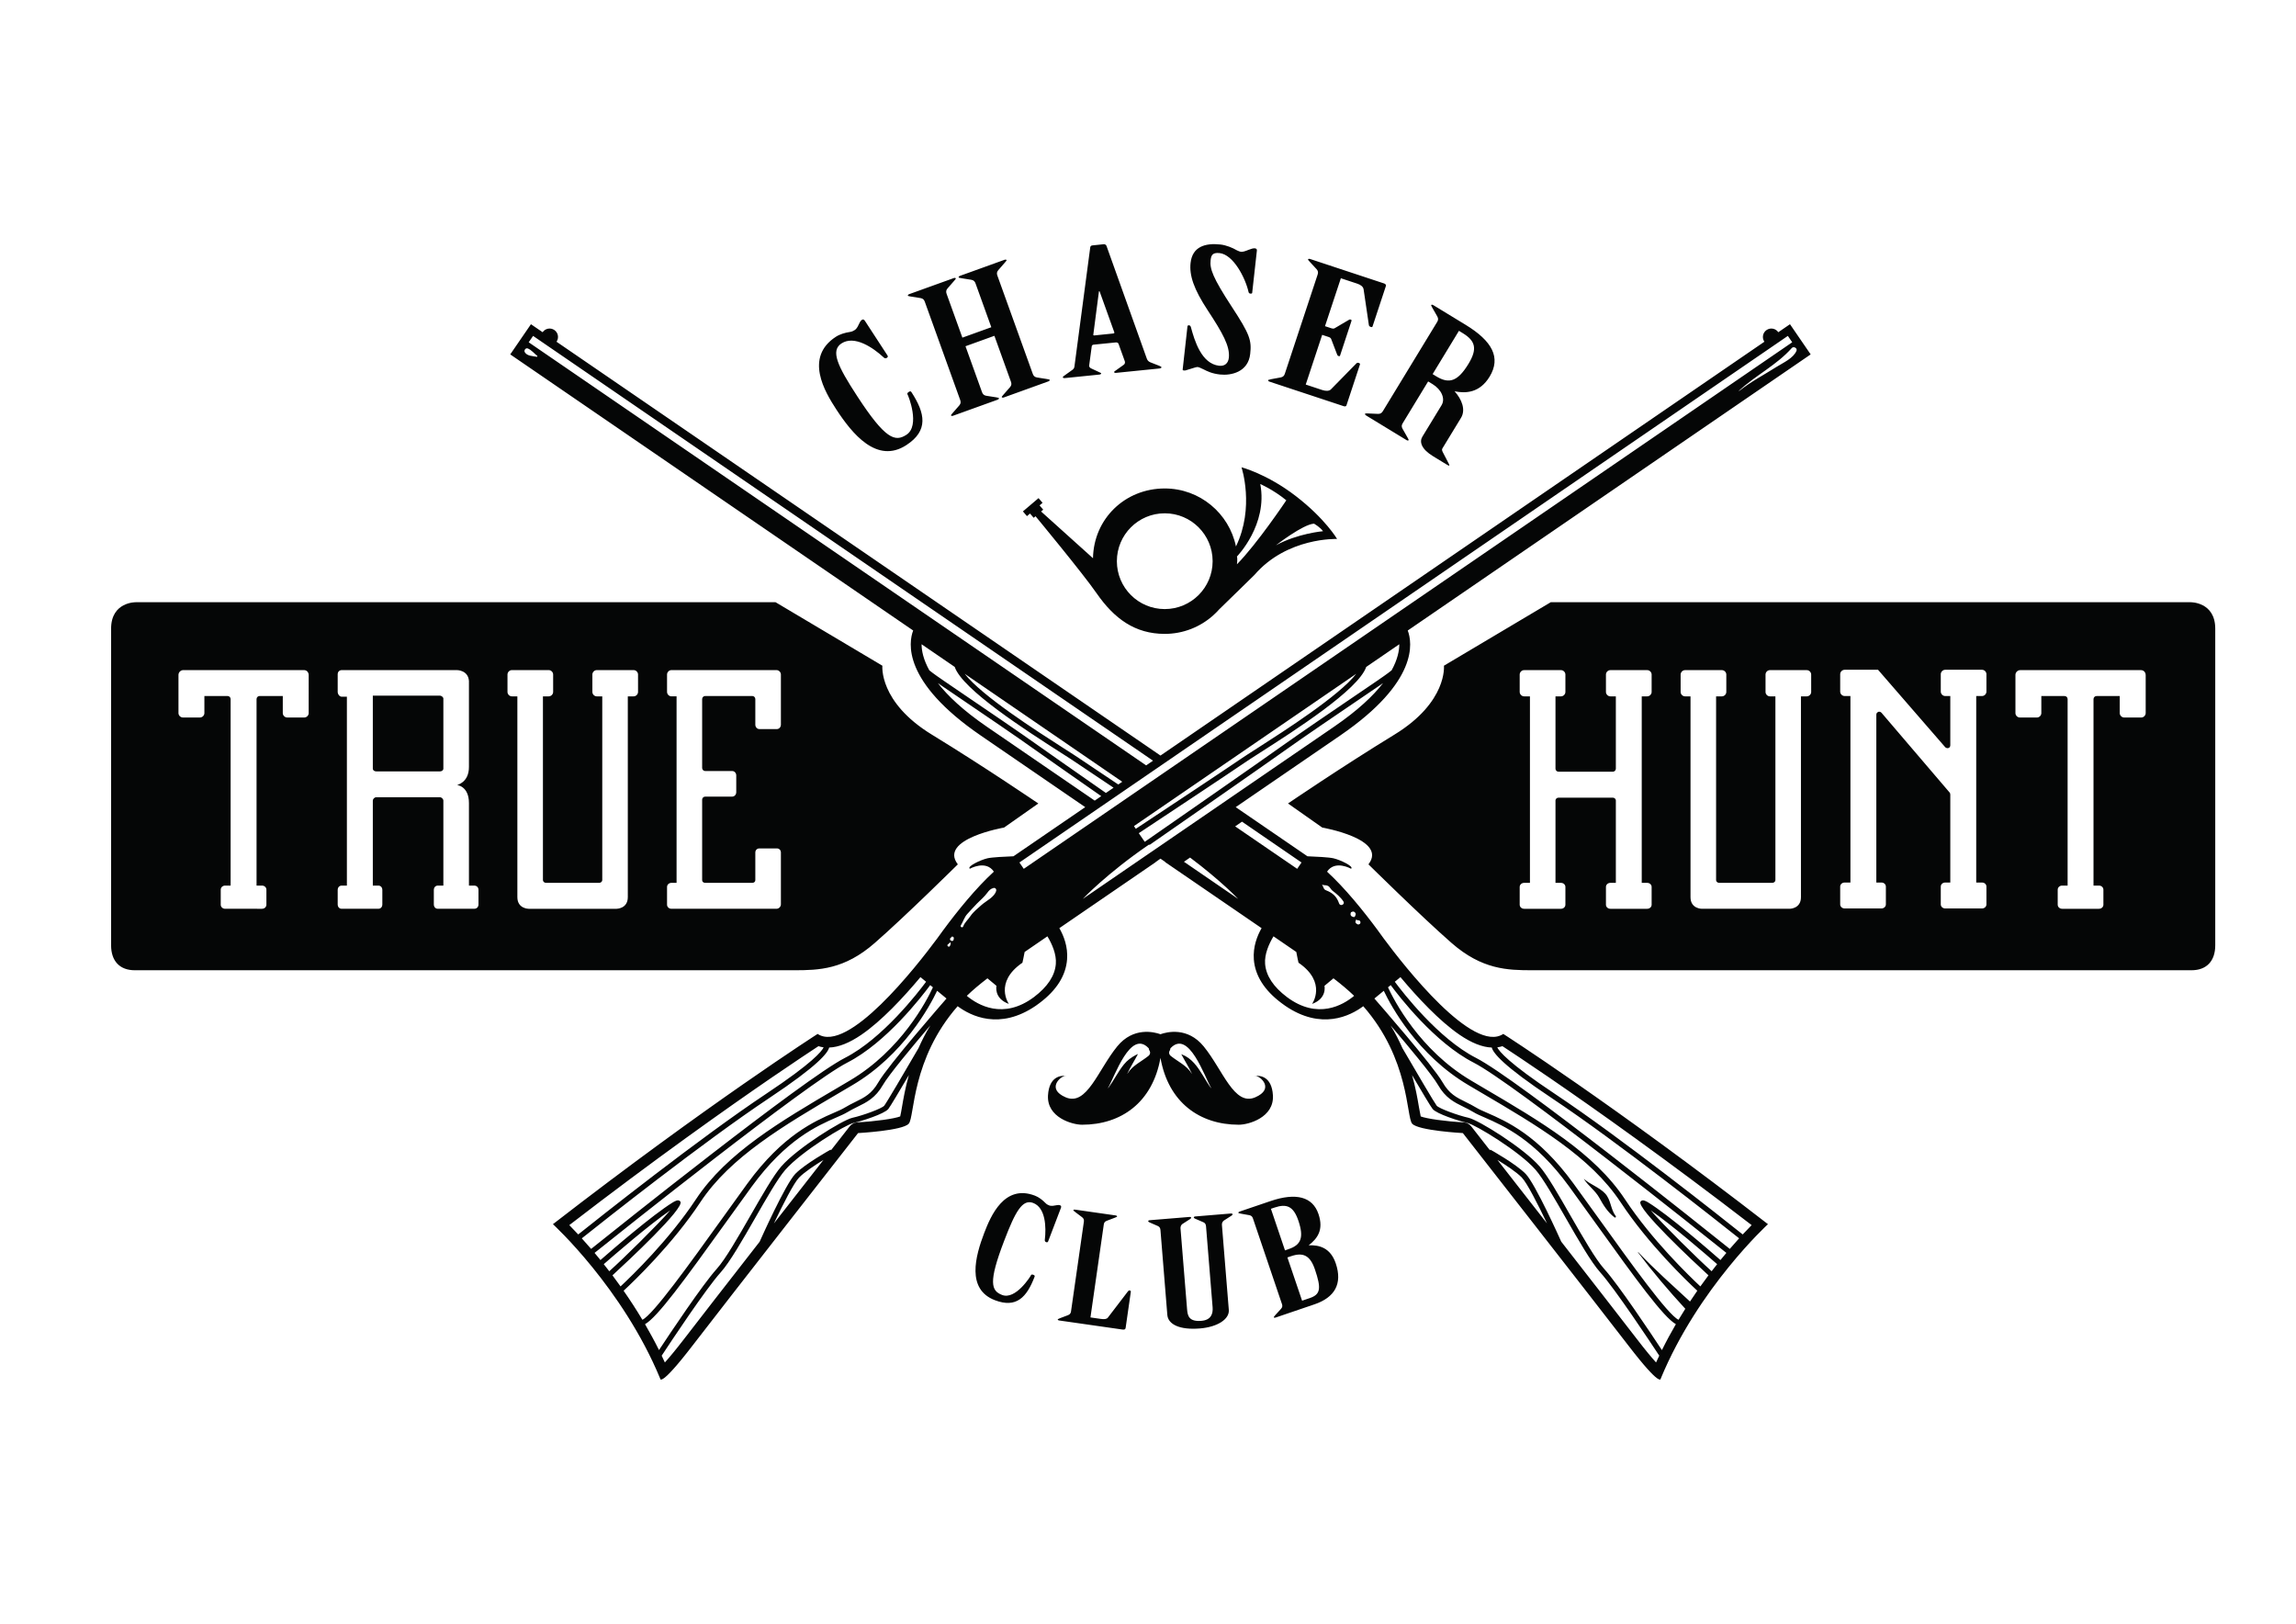 <?xml version="1.0" encoding="utf-8"?>
<!-- Generator: Adobe Illustrator 16.0.0, SVG Export Plug-In . SVG Version: 6.00 Build 0)  -->
<!DOCTYPE svg PUBLIC "-//W3C//DTD SVG 1.1//EN" "http://www.w3.org/Graphics/SVG/1.1/DTD/svg11.dtd">
<svg version="1.1" id="Layer_1" xmlns="http://www.w3.org/2000/svg" xmlns:xlink="http://www.w3.org/1999/xlink" x="0px" y="0px"
	 width="841.89px" height="595.28px" viewBox="0 0 841.89 595.28" enable-background="new 0 0 841.89 595.28" xml:space="preserve">
<path fill="#050606" d="M803.218,220.786H568.623l-39.168,23.274c0,0,1.401,13.308-18.133,25.254
	c-19.51,11.939-39.042,25.256-39.042,25.256l12.558,8.826c0,0,24.132,4.182,16.942,13.486c0,0,19.321,19.084,30.476,28.829
	c11.157,9.755,20.515,9.997,29.54,9.997c8.016,0,198.503,0,241.791,0c5.56,0,8.694-3.423,8.694-9.146c0-27.457,0-107.887,0-116.072
	C812.281,220.605,803.218,220.786,803.218,220.786z M605.615,253.676c0,0.871-0.751,1.621-1.624,1.621h-2.003v68.372h2.003
	c0.873,0,1.624,0.632,1.624,1.501v6.506c0,0.869-0.751,1.499-1.624,1.499h-13.498c-0.881,0-1.629-0.63-1.629-1.499v-6.506
	c0-0.869,0.748-1.501,1.629-1.501h2.001v-30.24c0-0.498-0.5-0.998-1.128-0.998h-19.877c-0.63,0-1.13,0.5-1.13,0.998v30.24h2.012
	c0.872,0,1.623,0.632,1.623,1.501v6.506c0,0.869-0.751,1.499-1.623,1.499h-13.508c-0.869,0-1.628-0.63-1.628-1.499v-6.506
	c0-0.869,0.759-1.501,1.628-1.501h2.131v-68.372h-2.131c-0.869,0-1.628-0.75-1.628-1.621v-6.374c0-0.88,0.759-1.622,1.628-1.622
	h13.508c0.872,0,1.623,0.742,1.623,1.622v6.374c0,0.871-0.751,1.621-1.623,1.621h-2.012v26.507c0,0.619,0.5,1.119,1.13,1.119h19.877
	c0.628,0,1.128-0.5,1.128-1.119v-26.507h-2.001c-0.881,0-1.629-0.75-1.629-1.621v-6.374c0-0.88,0.748-1.622,1.629-1.622h13.498
	c0.873,0,1.624,0.742,1.624,1.622V253.676z M664.118,253.676c0,0.871-0.738,1.621-1.62,1.621h-2.131v73.634
	c0,4.243-4.113,4.243-4.113,4.243h-32.261c0,0-4.121,0-4.121-4.243v-73.634h-2c-0.861,0-1.623-0.75-1.623-1.621v-6.374
	c0-0.88,0.762-1.622,1.623-1.622h13.506c0.874,0,1.622,0.742,1.622,1.622v6.374c0,0.871-0.748,1.621-1.622,1.621h-2.124v67.38
	c0,0.503,0.504,0.991,1.123,0.991h19.491c0.629,0,1.132-0.488,1.132-0.991v-67.38h-1.999c-0.883,0-1.618-0.75-1.618-1.621v-6.374
	c0-0.88,0.735-1.622,1.618-1.622h13.497c0.882,0,1.62,0.742,1.62,1.622V253.676z M728.38,253.545c0,0.88-0.742,1.631-1.622,1.631
	h-2.12v68.374h2.12c0.88,0,1.622,0.619,1.622,1.501v6.501c0,0.872-0.742,1.501-1.622,1.501h-13.496
	c-0.872,0-1.625-0.629-1.625-1.501v-6.501c0-0.882,0.753-1.501,1.625-1.501h1.868v-32.252c0-0.37-0.129-0.63-0.248-0.75
	l-24.996-29.258c-0.253-0.24-0.502-0.37-0.766-0.37c-0.235,0-0.356,0-0.486,0.13c-0.369,0.119-0.628,0.5-0.628,1v61.5h1.88
	c0.867,0,1.62,0.619,1.62,1.501v6.501c0,0.872-0.753,1.501-1.62,1.501h-13.5c-0.878,0-1.63-0.629-1.63-1.501v-6.501
	c0-0.882,0.752-1.501,1.63-1.501h2.121v-68.374h-2.121c-0.878,0-1.63-0.75-1.63-1.631v-6.373c0-0.871,0.752-1.621,1.63-1.621h12.248
	l24.628,28.376c0.25,0.252,0.614,0.37,0.879,0.37c0,0,0.989,0,0.989-1.121v-18h-1.868c-0.872,0-1.625-0.75-1.625-1.631v-6.373
	c0-0.871,0.753-1.621,1.625-1.621h13.496c0.88,0,1.622,0.75,1.622,1.621V253.545z M786.774,261.43c0,0.87-0.761,1.621-1.619,1.621
	h-6.267c-0.871,0-1.629-0.751-1.629-1.621v-6.254h-8.485c-0.625,0-1.132,0.493-1.132,1.121v68.371h2c0.88,0,1.624,0.631,1.624,1.503
	v5.504c0,0.869-0.744,1.499-1.624,1.499h-13.499c-0.871,0-1.627-0.63-1.627-1.499v-5.504c0-0.872,0.756-1.503,1.627-1.503h2.003
	v-68.371c0-0.628-0.499-1.121-1.129-1.121h-8.507v6.254c0,0.87-0.738,1.621-1.621,1.621h-6.246c-0.879,0-1.627-0.751-1.627-1.621
	v-14.008c0-1.001,0.88-1.743,1.748-1.743h44.256c0.993,0,1.754,0.742,1.754,1.861V261.43z M320.748,345.712
	c11.17-9.745,30.467-28.829,30.467-28.829c-7.182-9.305,16.953-13.486,16.953-13.486l12.559-8.826c0,0-19.534-13.316-39.057-25.256
	c-19.522-11.946-18.119-25.254-18.119-25.254l-39.165-23.274H49.78c0,0-9.043-0.181-9.043,9.704c0,8.185,0,88.615,0,116.072
	c0,5.724,3.123,9.146,8.686,9.146c43.283,0,233.785,0,241.785,0C300.245,355.709,309.602,355.467,320.748,345.712z M113.191,261.43
	c0,0.859-0.743,1.621-1.625,1.621h-6.25c-0.882,0-1.623-0.761-1.623-1.621v-6.264h-8.505c-0.617,0-1.117,0.503-1.117,1.131v68.371
	h1.991c0.88,0,1.621,0.631,1.621,1.503v5.504c0,0.869-0.74,1.499-1.621,1.499H82.562c-0.88,0-1.622-0.63-1.622-1.499v-5.504
	c0-0.872,0.741-1.503,1.622-1.503h1.999v-68.371c0-0.628-0.499-1.131-1.12-1.131h-8.497v6.264c0,0.859-0.746,1.621-1.639,1.621
	h-6.235c-0.881,0-1.627-0.761-1.627-1.621v-14.008c0-1.001,0.877-1.752,1.752-1.752h44.244c1.009,0,1.752,0.751,1.752,1.871V261.43z
	 M175.451,331.545c0,0.999-0.63,1.629-1.637,1.629h-13.236c-0.871,0-1.502-0.63-1.502-1.629v-5.254c0-0.992,0.631-1.623,1.502-1.623
	h1.993V293.55c0-0.63-0.624-1.261-1.253-1.261h-23.373c-0.632,0-1.241,0.63-1.241,1.261v31.118h1.991
	c0.879,0,1.498,0.631,1.498,1.623v5.254c0,0.999-0.618,1.629-1.498,1.629h-13.371c-0.878,0-1.498-0.63-1.498-1.629v-5.254
	c0-0.992,0.62-1.623,1.498-1.623h1.872v-69.242h-1.872c-0.878,0-1.498-1-1.498-1.631v-6.623c0-0.871,0.62-1.502,1.498-1.502h42.25
	c0,0,4.121,0,4.378,4.003v31.508c0,5.743-4.378,6.616-4.378,6.616s4.378,0.369,4.378,6.623v30.248h1.861
	c1.007,0,1.637,0.631,1.637,1.623V331.545z M233.955,253.666c0,0.881-0.739,1.631-1.621,1.631h-2.133v73.615
	c0,4.263-4.122,4.263-4.122,4.263H193.83c0,0-4.122,0-4.122-4.263v-73.615h-2.002c-0.881,0-1.621-0.75-1.621-1.631v-6.375
	c0-0.869,0.739-1.621,1.621-1.621h13.497c0.872,0,1.623,0.751,1.623,1.621v6.375c0,0.881-0.751,1.631-1.623,1.631h-2.121v67.373
	c0,0.499,0.505,0.999,1.121,0.999h19.501c0.634,0,1.133-0.5,1.133-0.999v-67.373h-1.999c-0.881,0-1.624-0.75-1.624-1.631v-6.375
	c0-0.869,0.743-1.621,1.624-1.621h13.497c0.881,0,1.621,0.751,1.621,1.621V253.666z M286.336,265.673
	c0,0.869-0.622,1.621-1.491,1.621h-6.382c-0.879,0-1.502-0.752-1.502-1.621v-9.376c0-0.628-0.501-1.131-1.12-1.131h-17.25
	c-0.622,0-1.131,0.503-1.131,1.131v25.246c0,0.621,0.509,1.131,1.131,1.131h9.873c0.884,0,1.502,0.749,1.502,1.62v6.135
	c0,0.869-0.618,1.621-1.502,1.621h-9.873c-0.622,0-1.131,0.499-1.131,1.12v29.499c0,0.618,0.509,0.999,1.131,0.999h17.25
	c0.619,0,1.12-0.381,1.12-0.999v-10.126c0-0.873,0.623-1.502,1.502-1.502h6.382c0.869,0,1.491,0.629,1.491,1.502v19.002
	c0,0.879-0.749,1.629-1.633,1.629h-38.491c-0.87,0-1.622-0.63-1.622-1.499v-6.506c0-0.869,0.752-1.501,1.622-1.501h1.871v-68.372
	h-1.871c-0.87,0-1.622-0.75-1.622-1.631v-6.375c0-0.869,0.752-1.621,1.622-1.621h38.491c0.885,0,1.633,0.751,1.633,1.621V265.673z
	 M162.571,256.046v25.748c0,0.629-0.624,1.01-1.253,1.01h-23.373c-0.632,0-1.241-0.381-1.241-1.01v-26.748h24.614
	C161.947,255.046,162.571,255.669,162.571,256.046z M507.423,344.121c-0.7-0.98-1.432-1.981-2.19-3.009
	c-0.028-0.034-0.028-0.053-0.028-0.053l0,0c-5.316-7.185-12.01-15.448-18.604-21.494c2.912-4.401,8.794-1.079,8.794-1.079
	c1.223-0.763-3.791-3.203-6.444-3.823c-1.702-0.391-6.415-0.622-9.546-0.74l-26.302-18.012c11.493-7.884,24.931-17.09,38.308-26.254
	c28.83-19.744,26.447-34.123,24.779-38.505L663.93,129.928l-7.585-11.066l-4.283,2.933l0,0c-0.973-1.411-2.892-1.771-4.303-0.802
	c-1.41,0.962-1.77,2.893-0.802,4.292L425.52,277L204.066,125.286c0.961-1.41,0.612-3.33-0.791-4.292
	c-1.41-0.969-3.341-0.609-4.304,0.802l-4.284-2.933l-7.592,11.066L334.84,231.152c-1.686,4.382-4.045,18.761,24.782,38.505
	c13.366,9.164,26.805,18.37,38.304,26.254l-26.306,18.012c-3.132,0.118-7.838,0.35-9.546,0.74c-2.641,0.62-7.667,3.061-6.445,3.823
	c0,0,5.887-3.322,8.796,1.079c-6.594,6.046-13.288,14.31-18.597,21.494l0,0l-0.014,0.019c-0.773,1.062-1.512,2.084-2.232,3.072
	c-7.625,10.277-32.681,42.275-43.777,34.902c0,0-40.372,25.865-97.06,69.754c0,0,25.558,23.345,39.334,56.613
	c0,0-0.203,3.582,11.857-12.106c12.065-15.701,60.697-77.906,60.697-77.906s16.377-0.882,18.594-3.455
	c2.189-2.531,0.92-23.645,17.919-43.057c4.784,3.563,15.397,8.906,28.658-0.17c0.45-0.309,0.922-0.65,1.383-1.011
	c6.241-4.683,9.633-10.057,10.083-15.97c0.361-4.642-1.22-8.665-2.832-11.465c15.399-10.558,35.382-24.235,35.382-24.235
	l-0.027-0.052c0.5-0.348,1.086-0.749,1.727-1.19c0.632,0.441,1.211,0.843,1.724,1.183l-0.04,0.06c0,0,19.979,13.678,35.391,24.235
	c-1.618,2.812-3.184,6.823-2.842,11.465c0.45,5.913,3.845,11.287,10.087,15.97c0.471,0.36,0.933,0.702,1.393,1.011
	c13.247,9.076,23.871,3.732,28.645,0.17c17.013,19.412,15.751,40.525,17.923,43.057c2.21,2.573,18.593,3.455,18.593,3.455
	s48.638,62.205,60.706,77.906c12.059,15.688,11.856,12.106,11.856,12.106c13.771-33.269,39.316-56.613,39.316-56.613
	c-56.678-43.889-97.051-69.754-97.051-69.754C540.133,386.438,515.016,354.356,507.423,344.121z M535.16,379.344
	c4.41,3.021,8.364,4.582,11.837,4.702c0.51,1.941,3.883,6.502,22.045,18.572c24.251,16.14,61.105,45.367,68.652,51.37
	c-1.063,1.181-2.211,2.483-3.423,3.883c-8.698-6.983-77.903-62.307-93.059-70.035c-13.82-7.053-26.935-24.092-29.769-27.906
	l2.073-1.699C519.802,365.735,527.774,374.28,535.16,379.344z M604.431,440.881c-0.869-0.52-2.18-1.33-2.891-0.351
	c-1.66,2.312,19.305,21.874,24.916,27.027c-0.979,1.301-1.973,2.66-2.971,4.063c-4.026-3.764-17.776-17.001-27.659-31.959
	c-11.2-16.941-31.009-28.579-52.003-40.906l-4.403-2.603c-18.827-11.116-28.248-29.367-30.475-34.182l0.997-0.807
	c3.032,4.11,16.113,21.1,30.381,28.394c14.78,7.535,84.242,63.01,92.697,69.774c-0.713,0.841-1.432,1.712-2.173,2.623
	C626.526,458.161,611.798,445.423,604.431,440.881z M629.638,463.466c-0.669,0.831-1.339,1.689-2.023,2.591
	c-5.281-4.743-17.469-16.729-22.332-22.305C612.906,448.947,625.773,460.084,629.638,463.466z M619.683,477.163
	c-6.411-5.934-12.96-11.708-18.965-18.091c-0.047-0.04-0.147,0.021-0.1,0.08c5.405,7.183,11.248,14.07,17.343,20.671
	c-0.831,1.301-1.66,2.643-2.483,4.023c-3.866-1.752-17.639-20.943-28.796-36.482c-3.284-4.582-6.597-9.186-9.756-13.508
	c-12.929-17.743-24.697-22.856-31.729-25.916c-1.609-0.699-2.893-1.262-3.824-1.831c-1.367-0.831-2.671-1.47-3.911-2.092
	c-3.392-1.66-6.062-2.981-8.495-7.224c-3.491-6.095-23.966-29.529-25.008-30.719l3.442-2.834
	c2.673,5.615,12.307,23.526,31.041,34.574l4.403,2.598c20.789,12.211,40.426,23.738,51.37,40.306
	c10.159,15.393,24.326,28.939,28.148,32.483C621.471,474.493,620.572,475.804,619.683,477.163z M509.904,375.94
	c6.524,7.643,15.287,18.162,17.381,21.814c2.72,4.762,5.923,6.344,9.313,8.005c1.222,0.6,2.463,1.22,3.776,2.01
	c1.027,0.631,2.356,1.203,4.052,1.942c6.843,2.991,18.309,7.974,30.947,25.286c3.151,4.321,6.444,8.915,9.736,13.487
	c14.979,20.871,24.846,34.42,29.396,36.981c-1.769,3.045-3.489,6.205-5.121,9.507c-4.114-6.243-15.879-23.915-21.154-29.757
	c-3.202-3.563-7.872-11.728-12.396-19.592c-4.346-7.586-8.437-14.731-11.307-18.012c-5.918-6.775-22.365-16.98-26.056-17.812
	c-3.876-0.86-10.809-3.402-11.677-4.441c-0.74-0.921-7.504-12.42-12.559-21.097C513.046,381.554,511.627,378.762,509.904,375.94z
	 M497.208,337.197c0.066,0.04,0.169,0.059,0.261,0.081c0.104-0.022,0.226-0.041,0.374,0.019c-0.036,0.041-0.068,0.05-0.086,0.082
	c0.05,0.009,0.1,0.038,0.166,0.059c0.931-0.302,1.335,1.18,0.392,1.439c-0.43,0.14-0.659-0.058-1.006-0.31
	c-0.392-0.272-0.371-0.841-0.113-1.13c-0.019-0.05-0.051-0.091-0.075-0.159C497.096,337.217,497.145,337.167,497.208,337.197z
	 M495.233,334.894c0.031-0.109,0.064-0.237,0.102-0.358c0.042-0.16,0.591-0.3,0.56-0.3c0.633-0.261,1.414,0.542,1.161,1.171
	c-0.07,0.169-0.128,0.331-0.2,0.5c-0.079,0.21-0.29,0.37-0.52,0.29c-0.142-0.041-0.302-0.08-0.441-0.13
	C495.394,335.916,495.095,335.415,495.233,334.894z M488.531,326.499c1.461,1.121,3.089,2.455,4.084,4.014
	c0.659,1.05-1.184,1.921-1.612,0.679c-0.831-2.448-2.285-3.84-4.743-4.781c-1.07-0.401-0.858-1.221-1.461-1.94
	c-0.029-0.041-0.013-0.122,0.062-0.101c0.846,0.299,1.229,0.021,2.08,0.421C487.602,325.089,487.972,326.05,488.531,326.499z
	 M475.644,318.525l-22.736-15.559l2.506-1.731l21.823,14.97L475.644,318.525z M415.798,302.855l81.51-55.835
	c-6.398,8.166-26.12,20.773-36.333,27.317c-2.555,1.63-4.615,2.942-5.876,3.812c-5.665,3.874-28.407,18.952-38.626,25.706
	L415.798,302.855z M417.564,305.458c10.226-6.774,32.974-21.833,38.635-25.716c1.25-0.861,3.292-2.162,5.818-3.784
	c12.694-8.114,36.062-23.053,38.942-31.448l12.134-8.315c-0.012,2.331-0.608,5.562-2.828,9.565
	c-1.663,1.341-3.686,2.711-5.796,4.162c-1.471,1-3.832,2.602-6.695,4.552c-8.361,5.674-21.01,14.259-27.796,19.102
	c-7.687,5.501-40.693,28.437-50.229,35.051L417.564,305.458z M658.737,128.587c-1.113,2.744-4.885,4.394-7.3,5.905
	c-4.608,2.921-9.446,5.432-13.726,8.845c-0.061,0.06-0.151-0.021-0.082-0.08c6.128-5.684,13.821-9.387,19.384-15.67
	C657.676,126.847,659.116,127.629,658.737,128.587z M195.471,123.145l227.311,155.736l-2.515,1.721L193.86,125.487L195.471,123.145z
	 M196.772,130.811c-1.534-0.343-3.422-0.221-4.338-1.672c-0.407-0.659,0.283-1.691,1.075-1.392c1.362,0.541,2.331,1.812,3.484,2.711
	C197.159,130.59,196.959,130.848,196.772,130.811z M337.926,236.196l12.143,8.304c2.888,8.405,26.255,23.335,38.94,31.458
	c2.533,1.622,4.585,2.922,5.822,3.784c2.313,1.58,7.487,5.042,13.491,9.045l-2.811,1.92c-10.419-7.264-20.625-14.388-24.466-17.13
	c-6.786-4.843-19.443-13.438-27.817-19.112c-2.838-1.94-5.206-3.543-6.665-4.542c-2.122-1.451-4.125-2.821-5.796-4.162
	C338.549,241.758,337.926,238.526,337.926,236.196z M395.924,278.15c-1.259-0.87-3.313-2.182-5.874-3.812
	c-10.218-6.544-29.938-19.151-36.322-27.317l57.776,39.585l-1.461,1C403.779,283.434,398.312,279.782,395.924,278.15z
	 M361.841,266.414c-8.731-5.983-14.357-11.348-17.95-15.972c0.521,0.36,1.042,0.709,1.574,1.082c1.467,1.001,3.82,2.603,6.685,4.543
	c8.361,5.674,21.002,14.249,27.761,19.092c3.796,2.702,13.685,9.604,23.887,16.72l-2.389,1.64L361.841,266.414z M655.562,123.145
	l1.604,2.342L375.393,318.525l-1.596-2.32L655.562,123.145z M352.311,339.258c0.917-1.449,1.268-3.041,2.482-4.301
	c1.175-1.201,2.218-2.492,3.407-3.663c1.262-1.28,2.705-2.474,3.772-3.924c0.673-0.911,1.202-1.529,2.322-1.819
	c0.612-0.17,1.119,0.39,0.991,0.988c-0.513,2.292-3.731,3.762-5.396,5.254c-1.356,1.211-2.969,2.483-4.001,4.002
	c-0.817,1.263-2.199,2.403-2.691,3.833C352.967,340.319,351.947,339.839,352.311,339.258z M348.672,343.761
	c0.163-0.141,0.312-0.28,0.463-0.44c0.016-0.02,0.058-0.02,0.071,0c0.106,0.061,0.207,0.109,0.316,0.181
	c0.2,0.099,0.262,0.319,0.22,0.539c-0.021,0.161-0.049,0.321-0.081,0.48C349.467,345.583,347.584,344.6,348.672,343.761z
	 M347.543,346.252c0.336-0.251,0.662-0.521,0.971-0.81c0.021-0.021,0.051-0.01,0.051,0.02c0.05,0.8,0.09,0.539-0.211,1.262
	C348.002,347.545,347.002,346.684,347.543,346.252z M336.795,384.264c-5.041,8.677-11.815,20.176-12.567,21.097
	c-0.86,1.039-7.794,3.581-11.675,4.441c-3.681,0.819-20.131,11.027-26.058,17.812c-2.861,3.28-6.951,10.426-11.294,17.991
	c-4.526,7.885-9.2,16.049-12.41,19.612c-5.262,5.842-17.04,23.514-21.152,29.739c-1.631-3.284-3.365-6.444-5.126-9.489
	c4.545-2.562,14.412-16.087,29.391-36.95c3.282-4.595,6.586-9.178,9.755-13.519c12.631-17.313,24.097-22.295,30.941-25.286
	c1.691-0.739,3.024-1.312,4.05-1.942c1.312-0.79,2.574-1.41,3.772-2.01c3.393-1.661,6.597-3.243,9.326-8.005
	c2.093-3.652,10.86-14.178,17.38-21.823C339.407,378.762,337.98,381.554,336.795,384.264z M249.479,440.53
	c-0.706-0.979-2.008-0.169-2.879,0.351c-7.363,4.542-22.101,17.292-26.424,21.074c-0.74-0.901-1.464-1.782-2.163-2.623
	c8.448-6.765,77.918-62.239,92.688-69.774c14.28-7.294,27.357-24.293,30.384-28.394l0.997,0.807
	c-2.222,4.806-11.604,23.055-30.478,34.182l-4.404,2.603c-20.985,12.327-40.807,23.965-52.002,40.906
	c-9.89,14.958-23.634,28.206-27.658,31.959c-0.998-1.402-1.99-2.762-2.968-4.063C230.193,462.404,251.151,442.862,249.479,440.53z
	 M223.406,466.057c-0.678-0.901-1.36-1.76-2.021-2.591c3.862-3.373,16.733-14.519,24.368-19.714
	C240.887,449.327,228.702,461.313,223.406,466.057z M256.819,440.719c10.945-16.549,30.568-28.095,51.352-40.306l4.41-2.598
	c18.731-11.048,28.379-28.959,31.042-34.583l3.438,2.843c-1.027,1.181-21.501,24.624-24.991,30.719
	c-2.442,4.242-5.113,5.563-8.507,7.224c-1.25,0.622-2.531,1.261-3.904,2.092c-0.928,0.569-2.213,1.132-3.83,1.831
	c-7.025,3.06-18.789,8.173-31.741,25.916c-3.172,4.343-6.463,8.947-9.754,13.529c-11.16,15.538-24.913,34.72-28.787,36.461
	c-2.261-3.781-4.577-7.335-6.885-10.638C232.482,469.669,246.654,456.111,256.819,440.719z M337.506,358.23l2.07,1.699
	c-2.821,3.814-15.937,20.854-29.757,27.906c-15.149,7.729-84.371,63.061-93.068,70.035c-1.208-1.399-2.349-2.702-3.419-3.872
	c7.544-6.014,44.409-35.241,68.651-51.381c18.162-12.07,21.545-16.631,22.055-18.572c3.466-0.12,7.414-1.682,11.827-4.702
	C323.258,374.28,331.225,365.735,337.506,358.23z M282.864,395.123c8.463-5.794,14.439-9.738,17.238-11.579
	c0.624,0.201,1.25,0.342,1.902,0.431c-0.651,1.41-4.059,5.725-21.091,17.043c-24.416,16.229-61.559,45.686-68.894,51.55
	c-1.229-1.319-2.341-2.482-3.272-3.422C240.156,424.961,266.263,406.501,282.864,395.123z M283.774,448.525
	c3.299-6.963,7.313-14.85,9.233-16.81c1.992-2.063,5.993-4.664,8.938-6.465C296.931,431.655,290.478,439.939,283.774,448.525z
	 M330.744,405.802c-0.212,1.207-0.452,2.66-0.662,3.5c-2.232,0.849-9.125,1.821-15.661,2.169c-0.729,0.041-1.417,0.282-2.01,0.691
	c-0.331,0.221-0.63,0.503-0.88,0.821c-0.108,0.14-2.717,3.483-6.824,8.725l-0.131-0.239c-0.399,0.209-9.392,5.233-12.953,8.886
	c-3.586,3.682-12.658,23.944-13.042,24.795l0.021,0.01c-11.518,14.759-22.804,29.286-27.776,35.751
	c-3.295,4.265-5.525,6.925-7.036,8.587c-0.384-0.84-0.779-1.662-1.169-2.482c3.312-5.043,16.196-24.496,21.613-30.519
	c3.339-3.703,8.063-11.945,12.645-19.923c4.097-7.152,8.336-14.559,11.068-17.689c5.904-6.745,22.003-16.521,25.036-17.201
	c3.031-0.683,11.255-3.303,12.739-5.104c0.621-0.762,4.17-6.705,7.543-12.447C331.936,398.836,331.243,402.877,330.744,405.802z
	 M387.149,353.396c-0.341,4.313-3.044,8.395-8.005,12.137c-11.269,8.427-20.584,2.934-24.64-0.439
	c2.186-2.119,4.678-4.203,7.568-6.424l3.31,2.752c0,0-1.059,4.612,4.545,6.635c0,0-5.604-7.856,4.971-15.11
	c0,0,0.63-2.782,0.813-3.941c2.23-1.542,5.113-3.513,8.352-5.733C385.689,345.952,387.438,349.785,387.149,353.396z
	 M397.033,329.552c0,0,8.737-9.285,24.267-19.911l0.246,0.098c10.356-7.182,42.031-29.208,49.555-34.579
	c6.762-4.844,19.411-13.409,27.766-19.083c2.858-1.941,5.23-3.551,6.694-4.553c0.54-0.373,1.06-0.729,1.579-1.091
	c-3.592,4.625-9.218,9.998-17.958,15.981l-66.944,45.867v-0.009L397.033,329.552z M434.129,315.934l2.24-1.541
	c11.337,8.496,17.63,15.159,17.63,15.159L434.129,315.934z M471.881,365.533c-4.965-3.742-7.652-7.823-7.995-12.137
	c-0.289-3.611,1.461-7.444,3.074-10.125c3.24,2.221,6.121,4.191,8.362,5.733c0.173,1.159,0.813,3.941,0.813,3.941
	c10.566,7.254,4.975,15.11,4.975,15.11c5.592-2.022,4.539-6.635,4.539-6.635l3.301-2.752c2.893,2.221,5.387,4.305,7.578,6.424
	C492.473,368.467,483.148,373.96,471.881,365.533z M549.089,425.262c2.944,1.79,6.939,4.392,8.936,6.454
	c1.906,1.96,5.922,9.857,9.235,16.81C560.557,439.939,554.09,431.666,549.089,425.262z M600.209,490.91
	c-4.974-6.465-16.27-20.972-27.777-35.751l0.011-0.01c-0.383-0.851-9.446-21.113-13.025-24.795
	c-3.574-3.652-12.579-8.677-12.947-8.886l-0.145,0.239c-4.101-5.241-6.716-8.585-6.824-8.725c-0.261-0.318-0.558-0.601-0.879-0.821
	c-0.594-0.409-1.291-0.65-2.023-0.691c-6.53-0.348-13.416-1.32-15.658-2.169c-0.192-0.84-0.45-2.293-0.66-3.5
	c-0.49-2.925-1.192-6.966-2.521-11.67c3.382,5.742,6.915,11.686,7.555,12.447c1.472,1.801,9.695,4.421,12.737,5.104
	c3.032,0.681,19.135,10.456,25.027,17.201c2.729,3.131,6.97,10.537,11.075,17.689c4.574,7.978,9.297,16.22,12.639,19.923
	c5.411,6.022,18.313,25.476,21.619,30.519c-0.387,0.82-0.798,1.643-1.176,2.482C605.723,497.835,603.481,495.175,600.209,490.91z
	 M642.286,449.146c-0.939,0.939-2.041,2.103-3.275,3.422c-7.343-5.864-44.486-35.321-68.89-51.55
	c-17.031-11.318-20.443-15.633-21.105-17.043c0.65-0.089,1.29-0.229,1.902-0.431c2.814,1.841,8.776,5.785,17.242,11.579
	C584.763,406.501,610.865,424.961,642.286,449.146z M592.447,445.821c0.257,0.342-0.136,0.743-0.474,0.472
	c-2.51-1.949-4.03-4.411-5.533-7.144c-1.451-2.641-4.012-4.332-5.627-6.854c-0.016-0.03,0.023-0.06,0.054-0.039
	c2.334,2.06,5.512,3,7.664,5.271C590.728,439.82,590.543,443.385,592.447,445.821z M400.774,204.656l-19.029-17.132l0.779-0.669
	l-1.337-1.572l1.098-0.941l-1.478-1.72l-5.725,4.864l1.48,1.741l1.121-0.961l1.34,1.571l0.679-0.571
	c0,0,17.281,20.854,22.326,28.136c6.534,9.449,14.18,14.992,25.055,14.992c6.771,0,12.948-2.522,17.66-6.684l-0.008,0.019
	c0.008-0.01,0.019-0.019,0.029-0.039c0.829-0.741,1.609-1.521,2.342-2.343c4.191-4.133,12.466-12.105,12.867-12.567
	c11.968-13.889,30.31-13.188,30.31-13.188s-4.354-7.426-15.153-15.73c-10.555-8.125-19.901-10.546-19.901-10.546
	s4.916,14.689-2.028,29.017c-2.512-12.136-13.251-21.252-26.117-21.252C412.535,179.08,401.038,190.156,400.774,204.656z
	 M481.825,191.987c0,0,2.231,1.25,3.292,2.763c0,0-9.354,0.81-17.286,5.184C467.831,199.934,477.813,192.167,481.825,191.987z
	 M453.558,204.025c0,0,11.418-11.677,8.556-26.566c0,0,4.72,2.01,9.549,5.962c0,0-10.698,15.97-18.104,23.455
	C453.558,206.876,453.838,205.007,453.558,204.025z M427.083,188.184c9.696,0,17.559,7.867,17.559,17.562
	c0,9.696-7.862,17.55-17.559,17.55c-9.694,0-17.552-7.854-17.552-17.55C409.531,196.05,417.389,188.184,427.083,188.184z
	 M390.993,394.492c0,0-0.164-0.02-0.405-0.051C390.75,394.433,390.888,394.433,390.993,394.492z M460.434,394.441
	c-0.251,0.031-0.397,0.051-0.397,0.051C460.138,394.433,460.271,394.433,460.434,394.441z M454.229,412.342
	c3.643,0,12.978-2.662,12.527-10.743c-0.411-7.166-4.952-7.287-6.323-7.157c1.842,0.183,6.953,4.784-0.172,7.854
	c-7.744,3.343-11.844-10.025-18.898-18.672c-5.928-7.241-13.531-5.29-15.844-4.461c-2.319-0.829-9.933-2.78-15.857,4.461
	c-7.055,8.646-11.146,22.015-18.902,18.672c-7.116-3.07-2.001-7.672-0.173-7.854c-1.355-0.13-5.9-0.009-6.31,7.157
	c-0.462,8.081,8.883,10.743,12.517,10.743c14.227,0,25.815-8.084,28.725-24.514C428.414,404.258,440.001,412.342,454.229,412.342z
	 M429.234,384.257c6.645-7.006,12.455,10.536,14.857,14.579c0.024,0.038-0.041,0.078-0.068,0.038
	c-2.184-2.972-3.693-6.382-6.174-9.125c-1.284-1.41-2.674-2.461-4.441-3.161c-0.094-0.041-0.173-0.081-0.262-0.112
	c1.261,2.393,2.736,4.675,3.884,7.137c0,0.019-0.021,0.04-0.033,0.019c-1.858-3.032-5.003-4.354-7.677-6.492
	c-0.855-0.692-0.749-1.592-0.246-2.291C429.053,384.646,429.074,384.426,429.234,384.257z M421.071,387.139
	c-2.664,2.139-5.816,3.46-7.666,6.492c-0.033,0.021-0.041,0-0.033-0.019c1.139-2.482,2.633-4.784,3.903-7.206
	c-0.289,0.131-0.579,0.26-0.809,0.382c-1.711,0.92-3.095,1.92-4.344,3.44c-2.19,2.703-3.693,5.846-5.743,8.646
	c-0.038,0.04-0.112,0-0.079-0.038c2.401-4.043,8.209-21.585,14.847-14.579c0.16,0.169,0.19,0.389,0.171,0.591
	C421.83,385.536,421.94,386.446,421.071,387.139z M388.969,442.961l-4.652,12.178c-0.089,0.25-0.35,0.392-0.711,0.25
	c-0.45-0.17-0.539-0.489-0.498-0.838c0.558-4.704,0.298-11.779-4.263-13.529c-3.946-1.503-6.515,3.082-10.638,13.868
	c-5.875,15.328-4.761,18.333-0.743,19.871c4.922,1.883,10.396-6.803,10.58-7.254c0.097-0.271,0.417-0.31,0.872-0.141
	c0.439,0.172,0.568,0.392,0.444,0.702c-2.888,7.572-6.692,11.616-14.566,8.603c-10.476-4.011-7.165-16.107-3.906-24.645
	c2.408-6.282,7.378-17.969,18.575-13.688c1.432,0.54,2.773,1.581,3.883,2.712c0.439,0.471,0.951,0.721,1.409,0.892
	c0.444,0.169,1.153,0.198,1.921,0.029c0.681-0.15,1.555-0.282,2.001-0.109C389.207,442.061,389.17,442.462,388.969,442.961z
	 M414.653,473.541l-1.908,13.278c-0.06,0.488-0.393,0.731-1.151,0.61l-23.224-3.322c-0.373-0.061-0.543-0.24-0.521-0.411
	c0.028-0.159,0.521-0.21,0.729-0.39l3.073-1.162c0.718-0.287,0.979-0.749,1.071-1.4l4.705-32.839
	c0.088-0.661-0.021-1.163-0.632-1.641l-2.619-1.98c-0.176-0.191-0.625-0.422-0.593-0.581c0.021-0.161,0.23-0.302,0.612-0.239
	l14.887,2.128c0.37,0.053,0.539,0.241,0.521,0.412c-0.023,0.159-0.521,0.249-0.74,0.398l-3.064,1.164
	c-0.72,0.278-0.989,0.729-1.069,1.381l-4.884,34.039l3.792,0.541c1.14,0.161,2.112,0.141,2.584-0.462l7.393-9.664
	c0.208-0.192,0.238-0.35,0.619-0.302C414.511,473.141,414.684,473.329,414.653,473.541z M451.958,445.184
	c0.02,0.16-0.162,0.331-0.429,0.52l-2.836,1.822c-0.446,0.38-0.698,0.941-0.64,1.601l2.524,31.098
	c0.272,3.384-4.114,6.284-10.607,6.807c-7.543,0.618-11.658-1.563-11.938-4.944l-2.521-31.118c-0.052-0.661-0.289-1.184-0.893-1.463
	l-3.073-1.341c-0.313-0.14-0.518-0.299-0.527-0.459c-0.008-0.16,0.172-0.341,0.552-0.361l14.604-1.199
	c0.384-0.04,0.583,0.108,0.604,0.278c0.008,0.162-0.17,0.341-0.442,0.521l-2.839,1.831c-0.44,0.359-0.681,0.94-0.633,1.591
	l2.412,29.688c0.189,2.4,0.74,4.553,5.246,4.183c3.527-0.291,4.301-2.553,4.112-4.953l-2.413-29.688
	c-0.053-0.648-0.289-1.188-0.881-1.462l-3.09-1.34c-0.304-0.149-0.514-0.289-0.523-0.449c-0.01-0.17,0.162-0.341,0.551-0.382
	l13.079-1.08C451.749,444.86,451.949,445.004,451.958,445.184z M479.862,456.551c3.115-2.439,5.604-5.545,3.588-11.487
	c-2.133-6.282-8.158-7.936-17.575-4.733l-11.343,3.852c-0.362,0.121-0.49,0.341-0.441,0.492c0.059,0.15,0.561,0.15,0.791,0.249
	l3.23,0.582c0.769,0.15,1.102,0.56,1.312,1.18l10.642,31.398c0.217,0.621,0.197,1.142-0.315,1.723l-2.223,2.431
	c-0.101,0.271-0.511,0.521-0.471,0.681c0.063,0.148,0.289,0.251,0.65,0.128l14.238-4.841c7.44-2.521,10.396-7.506,7.847-15.03
	C487.84,457.43,483.747,456.391,479.862,456.551z M466.017,443.162l1.362-0.461c4.44-1.501,6.934-0.439,8.715,4.844
	c2.11,6.225,0.901,8.887-3.556,10.386l-1.358,0.48L466.017,443.162z M480.254,475.903l-2.807,0.95l-5.386-15.861l1.372-0.46
	c4.43-1.51,6.984-0.239,8.715,4.843C484.527,472.368,484.238,474.544,480.254,475.903z M306.666,150.12
	c-4.242-6.502-11.777-19.08-0.196-26.635c1.471-0.959,3.361-1.511,5.163-1.781c0.731-0.1,1.318-0.4,1.78-0.699
	c0.474-0.302,0.975-0.939,1.339-1.781c0.322-0.741,0.782-1.642,1.254-1.941c0.548-0.361,0.888-0.061,1.228,0.481l8.206,12.588
	c0.18,0.26,0.14,0.587-0.238,0.84c-0.453,0.3-0.826,0.162-1.115-0.099c-4.01-3.724-10.802-8.266-15.528-5.195
	c-4.069,2.652-1.54,8.167,5.747,19.323c10.344,15.879,13.896,16.88,18.069,14.168c5.103-3.321,0.7-14.328,0.384-14.809
	c-0.187-0.26,0-0.6,0.468-0.901c0.459-0.298,0.745-0.258,0.96,0.061c5.093,7.825,6.312,14.129-1.843,19.442
	C321.507,170.234,312.435,158.957,306.666,150.12z M332.905,108.416c-0.069-0.18,0.081-0.441,0.49-0.581l16.328-5.882
	c0.402-0.151,0.682-0.051,0.752,0.13c0.058,0.178-0.389,0.55-0.538,0.791l-2.495,2.86c-0.579,0.68-0.589,1.282-0.338,2.002
	l5.782,16.049l10.607-3.822l-5.781-16.051c-0.261-0.721-0.664-1.181-1.546-1.339l-3.728-0.591c-0.282-0.109-0.853-0.088-0.921-0.27
	c-0.065-0.179,0.08-0.44,0.489-0.581l16.321-5.884c0.419-0.151,0.694-0.039,0.765,0.13c0.058,0.181-0.393,0.55-0.542,0.791
	l-2.492,2.862c-0.58,0.671-0.604,1.279-0.342,2.002l12.98,36.021c0.26,0.72,0.661,1.181,1.533,1.33l3.739,0.592
	c0.271,0.11,0.86,0.099,0.919,0.28c0.072,0.179-0.078,0.44-0.499,0.579l-16.309,5.883c-0.425,0.151-0.683,0.04-0.762-0.14
	c-0.062-0.17,0.401-0.539,0.539-0.789l2.502-2.853c0.583-0.681,0.59-1.28,0.328-2.001l-6.063-16.821l-10.597,3.824l6.055,16.819
	c0.262,0.722,0.66,1.171,1.531,1.332l3.754,0.591c0.268,0.109,0.85,0.099,0.911,0.279c0.068,0.182-0.081,0.431-0.488,0.582
	l-16.321,5.882c-0.424,0.15-0.694,0.051-0.753-0.14c-0.069-0.17,0.38-0.541,0.539-0.79l2.492-2.853
	c0.583-0.679,0.59-1.279,0.331-2.001l-12.975-36.021c-0.262-0.72-0.663-1.18-1.547-1.332l-3.738-0.599
	C333.554,108.576,332.973,108.597,332.905,108.416z M390.412,138.616l12.647-1.282c0.539-0.059,0.738-0.261,0.72-0.449
	c-0.009-0.192-0.704-0.371-1.171-0.651l-2.573-1.201c-0.469-0.26-0.732-0.62-0.657-1.072l0.948-7.073
	c0.079-0.271,0.292-0.482,0.613-0.522l8.144-0.819c0.549-0.06,0.901,0.16,1.04,0.46l2.32,6.445c0.164,0.55-0.016,1.021-0.417,1.3
	l-2.803,2.002c-0.309,0.22-0.73,0.46-0.709,0.651c0.007,0.187,0.25,0.348,0.802,0.288l15.837-1.601
	c0.541-0.059,0.741-0.26,0.72-0.459c-0.01-0.181-0.359-0.342-0.72-0.491l-3.342-1.312c-0.817-0.3-1.208-0.96-1.385-1.581
	l-14.704-41.105c-0.152-0.37-0.51-0.649-1.06-0.6l-4.062,0.42c-0.554,0.05-0.753,0.32-0.826,0.66l-5.735,43.246
	c-0.056,0.581-0.107,1.221-0.729,1.662l-2.892,2.072c-0.308,0.219-0.728,0.51-0.711,0.708
	C389.72,138.494,389.961,138.665,390.412,138.616z M400.898,122.635l2.059-15.831l0.23-0.02l5.393,15.01
	c0.148,0.23-0.062,0.449-0.388,0.469l-6.927,0.711C401.05,123.005,400.808,122.896,400.898,122.635z M433.656,135.463l1.762-15.819
	c0.018-0.191,0.16-0.431,0.6-0.38c0.319,0.038,0.52,0.309,0.611,0.508c1.409,5.243,3.934,13.599,10.417,14.321
	c2.078,0.228,3.332-0.971,3.541-2.921c0.473-4.203-2.313-9.146-7.731-17.384c-5.137-7.814-6.807-12.828-6.297-17.419
	c0.672-5.962,5.375-7.345,10.985-6.725c2.081,0.242,4.434,1.192,5.993,2.132c0.522,0.25,1.16,0.511,1.599,0.552
	c0.443,0.059,1.594-0.262,2.637-0.723c1.06-0.39,1.74-0.631,2.402-0.561c0.548,0.061,0.738,0.401,0.699,0.781l-1.731,15.569
	c-0.032,0.191-0.262,0.29-0.717,0.24c-0.313-0.038-0.512-0.248-0.594-0.511c-1.184-5.282-5.584-13.778-10.635-14.338
	c-2.744-0.299-3.111,0.991-3.293,2.623c-0.352,3.081,0.737,6.304,7.771,17.069c6.658,10.146,7.295,12.318,6.745,17.271
	c-0.729,6.664-7.005,8.003-11.074,7.554c-2.962-0.33-4.745-1.231-6.017-1.88c-1.149-0.57-1.801-0.833-2.13-0.871
	c-0.429-0.042-1.36,0.289-3.663,0.99c-0.467,0.14-0.933,0.351-1.37,0.291C433.729,135.794,433.629,135.652,433.656,135.463z
	 M465.009,139.355c0.047-0.179,0.607-0.121,0.898-0.301l3.731-0.691c0.872-0.179,1.262-0.648,1.49-1.371l12.02-36.341
	c0.238-0.721,0.21-1.323-0.403-1.981l-2.562-2.782c-0.159-0.261-0.618-0.6-0.559-0.781c0.062-0.181,0.34-0.299,0.749-0.16
	l27.18,8.985c0.41,0.14,0.748,0.521,0.657,0.822l-4.932,14.928c-0.079,0.239-0.315,0.299-0.639,0.179
	c-0.431-0.129-0.686-0.419-0.701-0.68l-1.941-13.148c-0.173-0.92-0.991-1.602-2.362-2.052l-5.974-1.971l-5.814,17.572l2.311,0.76
	c0.531,0.169,0.983,0.191,1.292-0.041l5.062-2.979c0.3-0.172,0.435-0.262,0.753-0.162c0.31,0.11,0.384,0.26,0.289,0.501
	l-4.19,12.719c-0.06,0.178-0.201,0.268-0.532,0.158c-0.407-0.141-0.445-0.35-0.58-0.66l-2.123-5.554
	c-0.11-0.381-0.485-0.64-1.011-0.8l-2.307-0.761l-6.025,18.222l5.984,1.982c1.352,0.451,2.529,0.429,3.182-0.15l9.461-9.638
	c0.187-0.208,0.544-0.219,0.865-0.108c0.311,0.098,0.457,0.34,0.399,0.52l-4.973,15.059c-0.09,0.302-0.489,0.43-1.008,0.262
	l-27.179-8.987C465.095,139.784,464.949,139.535,465.009,139.355z M527.029,116.021c0.438,0.78,0.336,1.383-0.065,2.03l-19.9,32.691
	c-0.392,0.64-0.872,1.021-1.765,0.991l-3.778-0.161c-0.291,0.051-0.87-0.08-0.963,0.081c-0.101,0.159-0.012,0.43,0.371,0.67
	l14.819,9.024c0.377,0.22,0.661,0.18,0.759,0.021c0.103-0.16-0.269-0.62-0.359-0.89l-1.869-3.292
	c-0.443-0.781-0.343-1.38,0.06-2.022l9.322-15.32l1.613,0.971c3.302,2.022,4.761,5.344,3.322,7.724l-7.062,11.588
	c-1.114,1.84-0.403,4.492,3.94,7.134l4.903,2.993c0.479,0.279,0.948,0.58,1.049,0.409c0.093-0.161-0.148-0.611-0.393-1.052
	l-1.908-3.681c-0.31-0.551-0.489-1.103-0.259-1.481l6.86-11.269c1.805-2.971,0.264-6.802-2.361-9.726
	c4.024,0.823,9.186,0.642,12.828-5.342c4.272-7.014,0.98-13.088-8.842-19.062l-11.802-7.186c-0.377-0.229-0.668-0.177-0.755-0.019
	c-0.104,0.161,0.277,0.61,0.357,0.891L527.029,116.021z M536.37,122.144c4.632,2.822,5.436,5.744,2.09,11.247
	c-3.951,6.485-7.102,7.434-11.745,4.624l-1.401-0.862l9.646-15.87L536.37,122.144z"/>
</svg>
